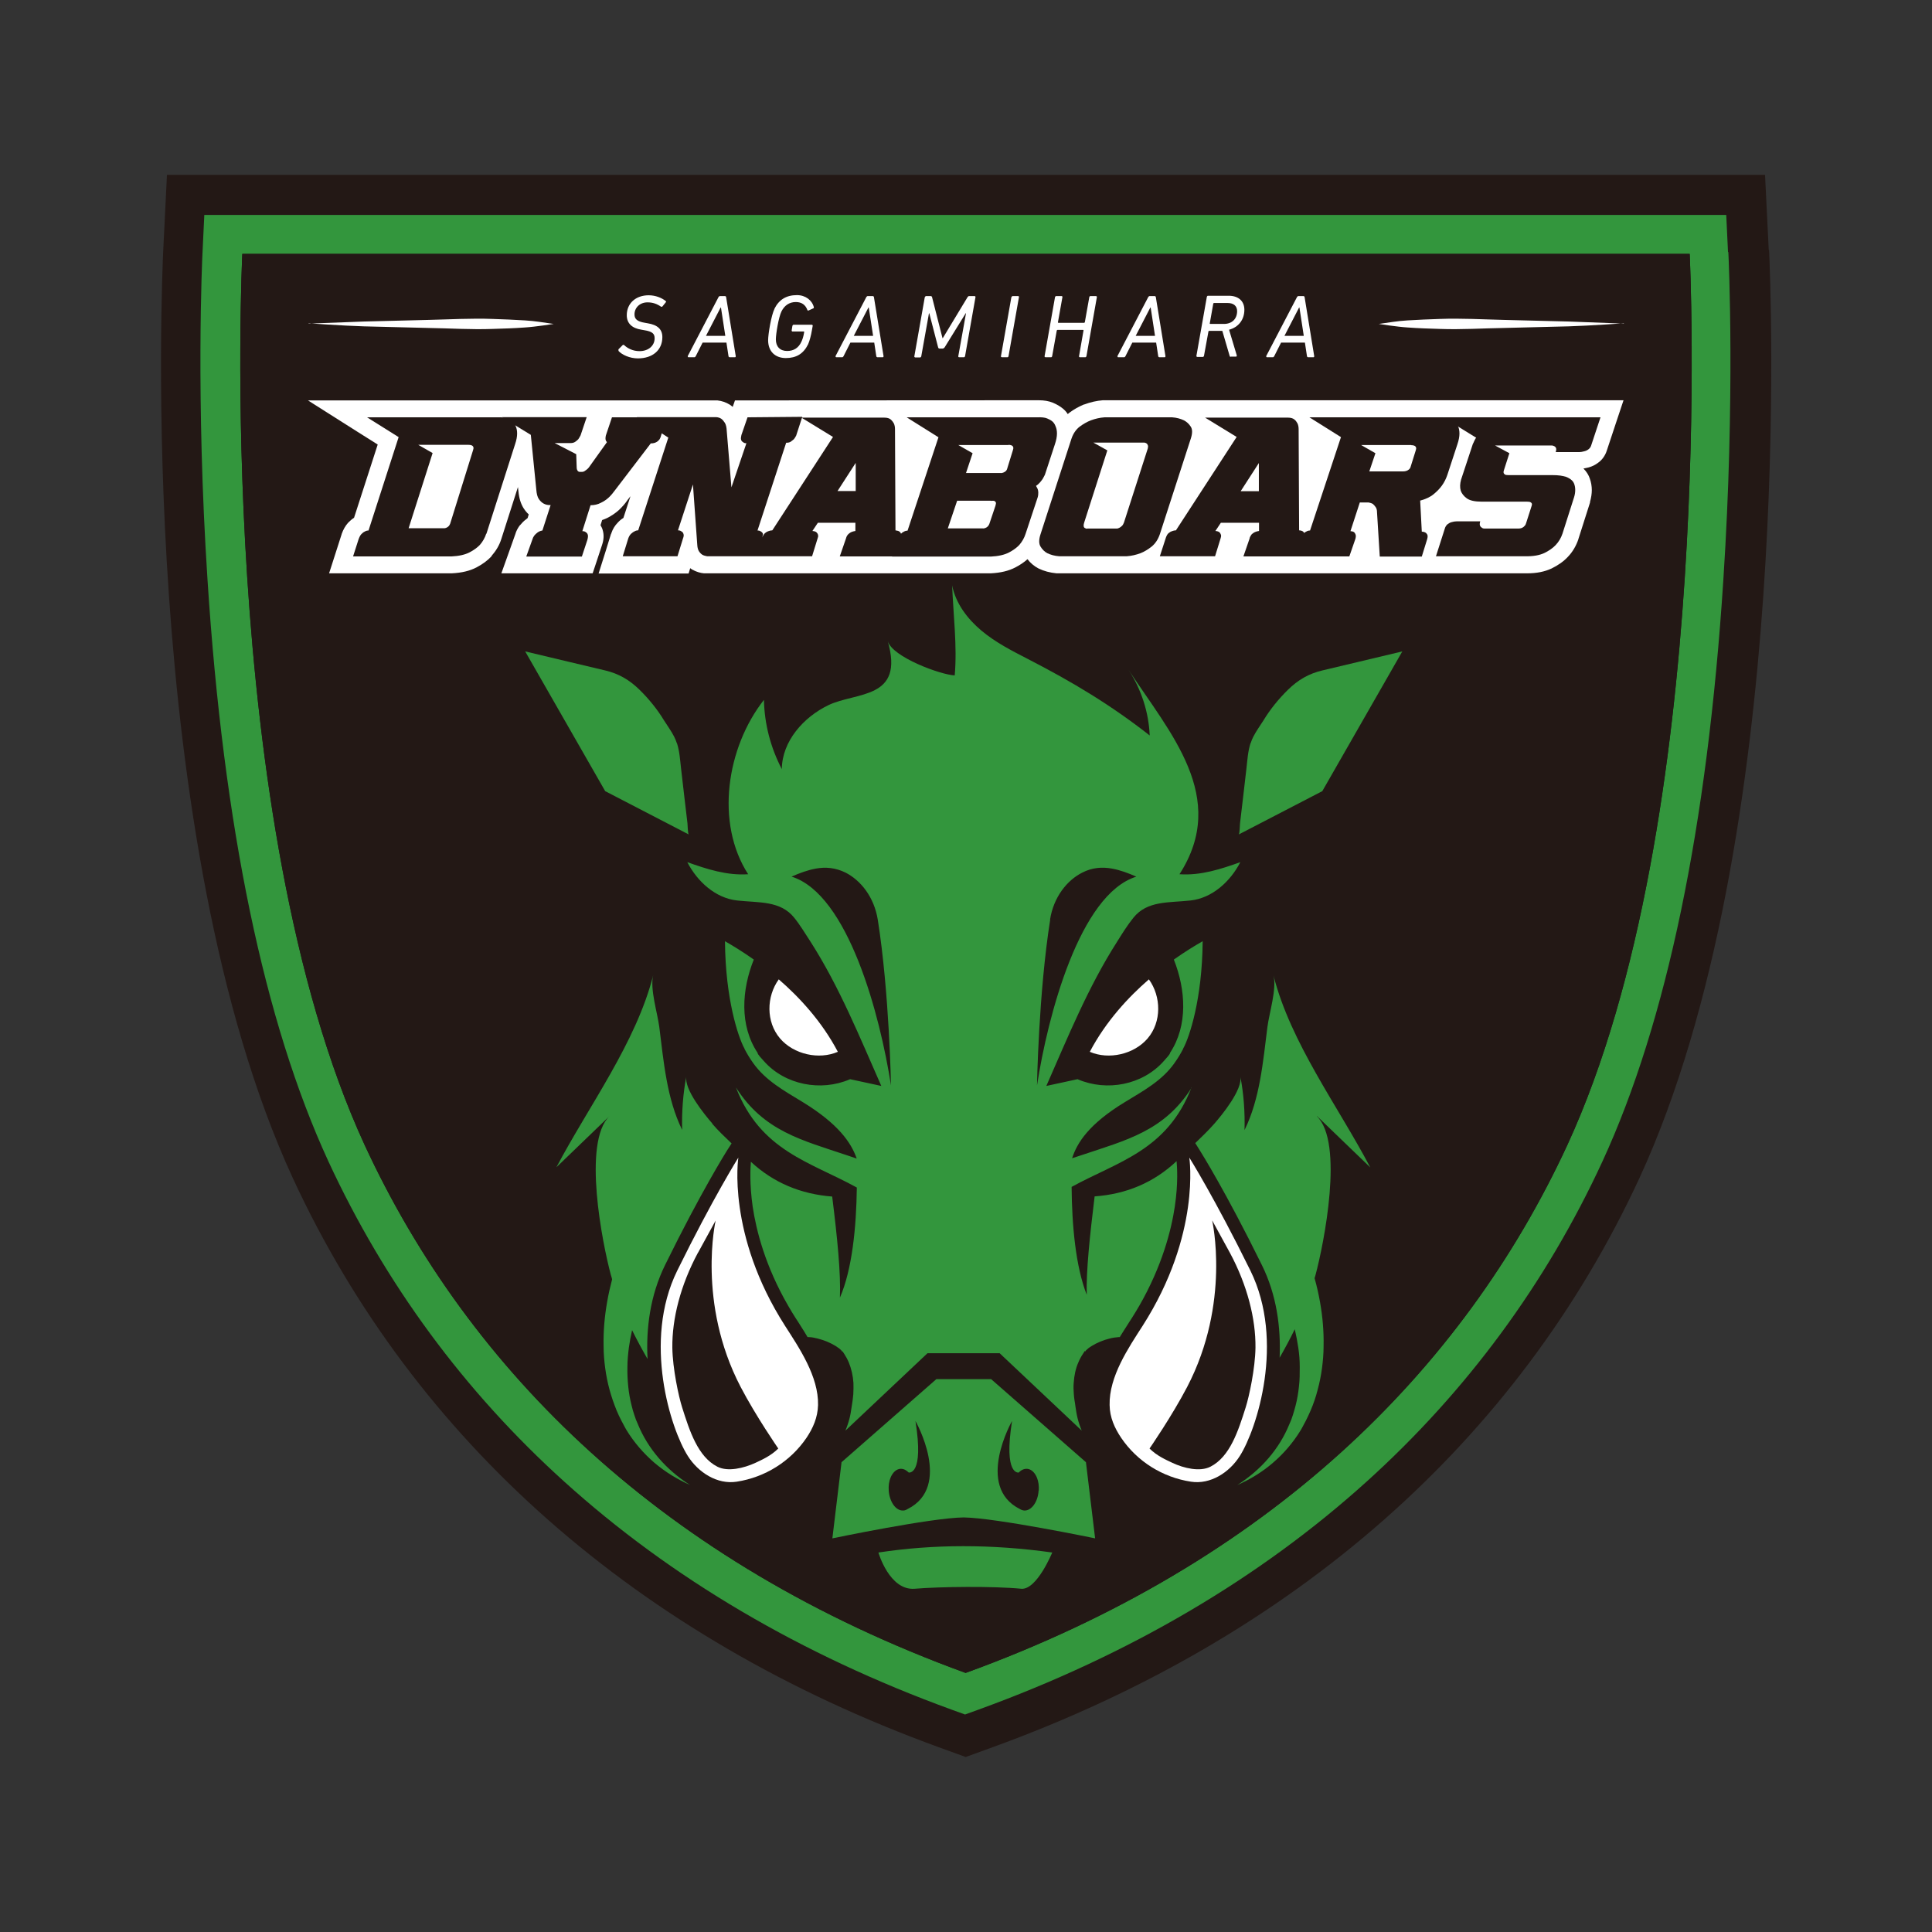 <?xml version="1.0" encoding="UTF-8"?>
<svg id="_レイヤー_1" data-name="レイヤー 1" xmlns="http://www.w3.org/2000/svg" viewBox="0 0 120 120">
  <rect x="0" y="0" width="120" height="120" fill="#333333" stroke="none"/>
  <defs>
    <style>
      .cls-1 {
        fill: #fff;
      }

      .cls-2 {
        fill: #33963d;
      }

      .cls-3 {
        fill-rule: evenodd;
      }

      .cls-3, .cls-4 {
        fill: #231815;
      }

      .cls-5 {
        fill: none;
      }
    </style>
  </defs>
  <path class="cls-4" d="m109.86,15.53l-.23-4.67H10.37l-.23,4.67c-.07,1.48-1.67,36.57,8.05,57.65,7.55,16.32,21.42,28.54,40.11,35.34l1.68.61,1.68-.61c18.73-6.8,32.61-19.02,40.17-35.35,9.71-21.07,8.12-56.16,8.05-57.64h0Z"/>
  <path class="cls-2" d="m107.33,15.66l-.11-2.31H12.69l-.11,2.31c-.02.36-.43,9.05.31,20.37.99,15.31,3.52,27.46,7.51,36.11,3.51,7.58,8.43,14.27,14.64,19.88,6.63,6,14.73,10.77,24.07,14.17l.83.3.83-.3c9.36-3.4,17.47-8.16,24.12-14.17,6.21-5.61,11.14-12.3,14.64-19.88,3.99-8.66,6.52-20.81,7.51-36.12.74-11.32.33-20,.31-20.37h0Z"/>
  <path class="cls-5" d="m59.93,103.91c18.83-6.84,30.88-18.74,37.38-32.79,9.32-20.22,7.6-55.35,7.6-55.35H15s-1.72,35.13,7.6,55.35c6.5,14.05,18.55,25.95,37.33,32.79Z"/>
  <path class="cls-3" d="m59.97,103.91c18.83-6.84,30.88-18.74,37.38-32.79,9.32-20.22,7.6-55.35,7.6-55.35H15.05s-1.72,35.13,7.6,55.35c6.5,14.05,18.55,25.95,37.33,32.79Z"/>
  <path class="cls-3" d="m59.97,103.91c18.83-6.84,30.88-18.74,37.38-32.79,9.32-20.22,7.6-55.35,7.6-55.35H15.05s-1.72,35.13,7.6,55.35c6.5,14.05,18.55,25.95,37.33,32.79Z"/>
  <path class="cls-5" d="m52.04,65.32c-1.18.51-2.74.16-3.59-.83-.88-1.03-.85-2.6-.08-3.67-.24-.21-.47-.4-.69-.58-.3-.23-.58-.45-.86-.65-.74,1.87-.89,4.09.24,5.8-.03.06.28.38.39.51,1.31,1.48,3.53,1.9,5.33,1.13,0,0,.01,0,.02-.01h-.01c-.21-.6-.46-1.17-.74-1.71h0Z"/>
  <path class="cls-5" d="m67.69,65.32c1.18.51,2.74.16,3.59-.83.88-1.03.85-2.6.08-3.67.24-.21.47-.4.69-.58.3-.23.58-.45.86-.65.74,1.87.89,4.09-.24,5.8.03.06-.28.38-.39.51-1.31,1.48-3.53,1.9-5.33,1.13,0,0-.01,0-.02-.01h.01c.21-.6.46-1.17.74-1.71h0Z"/>
  <path class="cls-1" d="m45.86,71.9s-.74,4.76,2.9,10.45c.88,1.37,2.09,3.15,2.05,4.92-.02.77-.31,1.43-.72,2.04-1,1.47-2.58,2.45-4.33,2.72h0c-1.21.19-2.39-.57-3.04-1.6-1.06-1.67-2.81-7.12-.66-11.5,2.24-4.55,3.8-7.03,3.8-7.03h0Zm-2.51,5.91c-1.08,2.01-1.61,4.09-1.59,5.9.02,1.3.39,3.02.61,3.71.46,1.45.97,3.06,2.19,3.68.65.33,1.64.09,2.36-.24.38-.18.96-.43,1.42-.89,0,0-1.39-2.01-2.34-3.83-2.72-5.22-1.55-10.33-1.55-10.33l-1.09,1.99h0Z"/>
  <path class="cls-1" d="m77.67,78.93c2.15,4.38.4,9.83-.66,11.5-.65,1.03-1.83,1.79-3.04,1.6h0c-1.76-.27-3.33-1.25-4.33-2.72-.41-.61-.71-1.27-.72-2.04-.04-1.77,1.17-3.55,2.05-4.92,3.64-5.69,2.9-10.45,2.9-10.45,0,0,1.56,2.48,3.8,7.03h0Zm-2.38-3.12s1.17,5.11-1.55,10.33c-.95,1.82-2.34,3.83-2.34,3.83.46.46,1.04.71,1.42.89.72.34,1.71.57,2.36.24,1.22-.62,1.73-2.23,2.19-3.68.22-.69.59-2.42.61-3.71.02-1.8-.51-3.89-1.59-5.9l-1.09-1.99h0Z"/>
  <path class="cls-1" d="m48.45,64.5c.85.99,2.41,1.34,3.59.83-1-1.9-2.41-3.41-3.67-4.5-.77,1.07-.8,2.64.08,3.67h0Z"/>
  <path class="cls-1" d="m71.28,64.5c-.85.99-2.41,1.34-3.59.83,1-1.9,2.41-3.41,3.67-4.5.77,1.07.8,2.64-.08,3.67h0Z"/>
  <path class="cls-2" d="m65.36,96.42s-.96,2.35-1.93,2.26c-1.76-.17-5.05-.13-6.62,0-1.57.12-2.25-2.25-2.25-2.25,3.42-.52,7.02-.53,10.8,0h0Z"/>
  <path class="cls-2" d="m59.86,94.25c-2.03.02-8.16,1.3-8.16,1.3l.57-4.73,5.89-5.16h3.4l5.89,5.16.57,4.73s-6.13-1.27-8.16-1.3Zm-3.75-.43c.09,0,.18-.04.26-.09h0c2.81-1.4.49-5.47.49-5.47.55,3.42-.42,3.2-.42,3.2h0c-.15-.15-.32-.24-.51-.23-.06,0-.12.02-.17.04-.19.08-.35.27-.45.52-.09.22-.13.49-.11.79.05.71.45,1.27.9,1.24h0Zm8.41-1.24c.02-.29-.02-.56-.11-.79-.1-.25-.26-.44-.45-.52-.05-.02-.11-.04-.17-.04-.18-.01-.36.07-.51.23h0s-.96.22-.42-3.2c0,0-2.31,4.07.49,5.47h0c.08.05.17.08.26.09.45.03.86-.53.9-1.24h0Z"/>
  <path class="cls-2" d="m42.04,46.16c-.05-.14-.1-.28-.17-.41-.18-.35-.42-.68-.63-1.01-.41-.68-.94-1.33-1.51-1.89-.63-.62-1.3-1.01-2.15-1.21-.73-.17-1.46-.35-2.19-.52-.92-.22-1.85-.44-2.77-.66l4.97,8.68s5.19,2.69,5.19,2.69c-.06-.03-.07-.62-.08-.69-.06-.54-.13-1.07-.19-1.61-.07-.6-.14-1.21-.21-1.81-.06-.53-.09-1.05-.25-1.55h0Z"/>
  <path class="cls-2" d="m77.68,46.16c.05-.14.1-.28.17-.41.18-.35.42-.68.63-1.01.41-.68.94-1.33,1.51-1.89.63-.62,1.3-1.01,2.15-1.21.73-.17,1.46-.35,2.19-.52.92-.22,1.85-.44,2.77-.66l-4.97,8.68s-5.19,2.69-5.19,2.69c.06-.03.07-.62.08-.69.06-.54.13-1.07.19-1.61.07-.6.14-1.21.21-1.81.06-.53.09-1.05.25-1.55h0Z"/>
  <path class="cls-2" d="m44.25,69.79c-.49-.56-1.77-2.13-1.62-2.94-.21,1.1-.29,2.22-.26,3.33-.96-1.95-1.15-4.26-1.42-6.39-.11-.86-.59-2.37-.38-3.21-1.06,4.18-4.01,8.13-6.01,11.92,1.1-1.06,2.2-2.12,3.3-3.18-1.7,1.63-.44,7.93.08,9.86.03.1.06.19.08.28-.12.46-.23.93-.31,1.41-.16.9-.24,1.82-.22,2.74,0,.46.04.92.1,1.37.06.45.15.9.27,1.34.12.44.27.87.44,1.29.09.21.18.41.29.62.05.1.11.2.16.3l.08.15.04.07.04.07c.47.77,1.06,1.45,1.73,2.03.67.57,1.42,1.03,2.21,1.38-.72-.46-1.38-1.02-1.93-1.66-.55-.64-.99-1.35-1.3-2.11l-.03-.07-.03-.07-.06-.14c-.03-.1-.07-.19-.1-.29-.07-.19-.12-.39-.17-.59-.1-.39-.17-.79-.21-1.19-.04-.4-.06-.8-.05-1.21,0-.4.04-.8.09-1.2.05-.36.12-.73.2-1.08.3.61.62,1.2.96,1.79-.1-1.9.16-3.95,1.09-5.84,2.23-4.54,3.78-7,3.84-7.1l.29-.45c-.42-.4-.84-.8-1.21-1.23h0Z"/>
  <path class="cls-2" d="m81.81,69.33c1.1,1.06,2.2,2.12,3.3,3.18-2-3.8-4.95-7.74-6.01-11.92.21.84-.27,2.34-.38,3.21-.27,2.13-.46,4.44-1.42,6.39.03-1.12-.05-2.24-.26-3.33.15.81-1.13,2.38-1.62,2.94-.37.42-.78.81-1.18,1.2l.3.48c.06.1,1.61,2.56,3.84,7.1.92,1.86,1.18,3.88,1.1,5.75.33-.58.65-1.17.94-1.77.09.38.16.76.22,1.15.06.4.09.8.09,1.2,0,.4,0,.81-.05,1.21-.04.4-.11.8-.21,1.19-.05.2-.11.39-.17.59-.03.1-.07.19-.1.29l-.06.14-.03.07-.03.07c-.31.76-.75,1.47-1.3,2.11-.55.64-1.2,1.19-1.93,1.66.79-.35,1.54-.8,2.21-1.38.67-.57,1.26-1.26,1.73-2.03l.04-.07.04-.07.08-.15c.05-.1.11-.2.16-.3.1-.2.2-.41.29-.62.18-.42.33-.85.44-1.29.12-.44.21-.89.27-1.34.06-.45.1-.91.1-1.37.02-.92-.06-1.84-.22-2.74-.09-.5-.2-1-.34-1.49.02-.07.04-.14.06-.2.52-1.94,1.78-8.23.08-9.86h0Z"/>
  <path class="cls-2" d="m74.02,67.55c-1.71,2.71-4.08,3.27-6.88,4.21-.18.06-.37.12-.55.18.31-.96,1.04-2.13,3.3-3.5,1.13-.69,2.28-1.31,3.05-2.4.21-.29.39-.59.55-.9,0-.03.01-.05.03-.07.35-.67,1.15-2.98,1.18-6.61-.47.27-1.1.65-1.79,1.14.74,1.87.89,4.09-.24,5.8.03.06-.28.38-.39.51-1.31,1.48-3.53,1.9-5.33,1.13,0,0-.01,0-.02-.01l-1.94.42c1.34-3.04,2.6-6.15,4.39-8.95.32-.51.64-1.03,1.02-1.5.86-1.07,2.19-.92,3.55-1.07,1.35-.15,2.47-1.18,3.09-2.38-1.21.43-2.45.84-3.78.75,3.08-4.78-.6-8.78-3.16-12.69.79,1.21,1.25,2.63,1.31,4.07-2.41-1.89-4.79-3.32-7.55-4.74-1.01-.52-2.03-1.04-2.9-1.77-.87-.73-1.6-1.69-1.82-2.81.07,1.83.32,3.77.16,5.59-.85-.03-3.87-1.13-4.16-2.13h0c1.05,3.64-1.94,3.14-3.69,3.98-1.55.75-2.87,2.24-2.89,3.97-.69-1.32-1.08-2.8-1.11-4.3-2.32,2.95-3.04,7.64-.98,10.83h0c-1.32.09-2.57-.32-3.78-.75.62,1.2,1.74,2.23,3.09,2.38,1.36.15,2.69,0,3.55,1.07.38.47.69,1,1.02,1.5,1.79,2.8,3.05,5.92,4.39,8.95l-1.94-.42s-.01,0-.02.01c-1.79.77-4.02.35-5.33-1.13-.11-.12-.42-.45-.39-.51-1.14-1.71-.99-3.93-.24-5.8-.69-.49-1.32-.87-1.79-1.14.03,3.63.83,5.94,1.18,6.61.02.01.03.04.03.07.16.31.34.61.55.9.78,1.09,1.92,1.71,3.05,2.4,2.26,1.38,3.03,2.55,3.37,3.51,0,0,0,0,0,.01-.2-.07-.41-.14-.62-.21-2.8-.94-5.16-1.5-6.88-4.21,1.53,3.96,4.61,4.62,7.51,6.22-.03,2.47-.29,5.09-1.05,6.84.06-1.51-.16-3.71-.48-6.28-1.94-.15-3.64-.85-5.05-2.16-.03.36-.09,1.36.11,2.78.22,1.48.78,3.7,2.21,6.17.15.26.31.53.48.79l.15.23c.06.09.11.18.17.27.13.21.27.42.4.65.02,0,.04,0,.07,0,.17,0,.37.04.56.09.19.05.39.11.58.19.19.08.37.17.53.27.08.05.15.1.22.15.06.05.12.1.15.14.02.02.03.04.03.05,0,.01,0,.01.02,0,0,0,0,0,0-.01,0,0,0-.01,0-.02h0s0,0,0,0v.02s.03.03.03.03c.01.02.03.04.04.06s.03.04.04.06c.11.17.21.35.29.54.16.39.26.82.29,1.28.01.23,0,.47-.01.71-.01.12-.03.24-.04.36-.02.14-.04.27-.06.4s-.04.25-.06.38-.05.25-.08.37c-.03.12-.07.25-.11.37-.04.12-.09.25-.14.37l5.1-4.81h2.24s2.24,0,2.24,0l5.1,4.81c-.05-.12-.1-.25-.14-.37-.04-.12-.08-.25-.11-.37-.03-.12-.06-.25-.08-.37-.02-.13-.04-.25-.06-.38-.02-.13-.03-.26-.06-.4-.02-.12-.03-.24-.04-.36-.02-.24-.03-.48-.01-.71.03-.46.12-.9.29-1.28.08-.19.18-.38.29-.54.01-.02.03-.04.04-.06.01-.02.03-.04.04-.06l.02-.03v-.02s.01,0,.02,0h0s0,.02,0,.02c0,0,0,0,0,.01,0,.01.01.01.02,0s.01-.03.03-.05c.04-.04.09-.09.15-.14.06-.05.14-.1.22-.15.16-.1.34-.19.53-.27.19-.08.38-.14.58-.19.19-.05.39-.08.56-.09.02,0,.05,0,.07,0,.14-.22.27-.44.41-.65.06-.09.11-.18.17-.27l.15-.23c.17-.27.33-.53.48-.79,1.42-2.47,1.99-4.69,2.21-6.17.22-1.47.14-2.49.11-2.82-1.41,1.33-3.12,2.05-5.09,2.19-.3,2.47-.53,4.61-.49,6.11-.69-1.76-.92-4.3-.94-6.7,2.88-1.58,5.93-2.25,7.45-6.18h0Zm-24.86-13.1c.5-.22,1.01-.41,1.51-.5.61-.11,1.22-.06,1.85.25.94.48,1.77,1.51,2,2.92.72,4.54.82,10.3.82,10.3-.67-4.34-2.65-11.87-6.17-12.97Zm16.06,2.67c.22-1.4,1.05-2.44,2-2.92.62-.32,1.24-.36,1.85-.25.5.09,1.01.28,1.51.5-3.52,1.09-5.5,8.63-6.17,12.97,0,0,.1-5.76.82-10.3Z"/>
  <path class="cls-1" d="m70.58,35.61h13.99m10.28,0c.6,0,1.09-.1,1.52-.3.41-.2.75-.44,1.01-.72.3-.31.52-.69.66-1.11h0s0-.01,0-.01l.72-2.26v-.02s0-.02,0-.02c.07-.25.11-.5.11-.73s-.04-.49-.13-.73c-.06-.18-.18-.4-.39-.61.11-.02.22-.04.33-.07.21-.06.4-.15.57-.28.26-.18.45-.45.55-.76l.58-1.75.46-1.38h-32.34c-.39.03-.78.12-1.15.26h-.01s-.01,0-.01,0c-.31.13-.63.3-.93.53-.03.02-.05.04-.08.07-.08-.13-.18-.24-.3-.34h0s0,0,0,0c-.17-.14-.37-.26-.63-.37-.25-.1-.53-.15-.87-.15-.05,0-18.87.01-18.87.01l-.14.4s-.09-.07-.13-.1l-.03-.02-.03-.02c-.23-.14-.48-.23-.76-.26h-.05s-13.45,0-13.45,0c-.03,0-.05,0-.08,0-.05,0-.1,0-.15,0h-11.7l3.06,1.94,1.27.8-1.47,4.55c-.13.08-.25.19-.37.31-.17.19-.3.42-.4.7h0s0,.01,0,.01l-.34,1.06-.44,1.37h7.61c.63-.03,1.13-.15,1.55-.37.38-.2.69-.43.93-.69h0s0-.02,0-.02c.28-.32.49-.67.61-1.06l1.03-3.22.03.26c.04.44.15.79.33,1.07.09.14.2.27.31.37l-.07.23s-.07.05-.1.08c-.15.11-.26.23-.36.35l-.02.02-.02.02c-.12.17-.21.34-.26.52l-.37,1.04-.5,1.4h5.67l.24-.72.34-1.03c.12-.35.13-.66.04-.95-.03-.11-.08-.2-.13-.29l.1-.32c.11-.04.22-.08.32-.13.27-.14.51-.3.72-.49.2-.19.39-.4.55-.64l.17-.22-.44,1.35c-.12.07-.24.17-.34.28-.18.18-.32.4-.41.67v.02s-.02.02-.02.02l-.34,1.1-.43,1.36h5.59l.1-.33c.05.04.11.08.17.11h.02s.02.02.02.02c.2.1.42.17.65.19h.06s17.7,0,17.7,0h.03c.63-.03,1.13-.15,1.55-.37.29-.15.54-.32.75-.51.18.24.41.43.67.57h.01s.01.01.01.01c.33.16.7.26,1.12.3h.04s4.23,0,4.23,0m14.74,0h4.47"/>
  <path class="cls-4" d="m30.2,33.15c-.08.25-.21.48-.39.69-.16.17-.38.33-.65.47-.27.14-.65.23-1.11.25h-6.12l.34-1.06c.05-.14.1-.24.17-.32.07-.07.14-.13.21-.16.08-.05.16-.07.24-.07l1.87-5.8-1.96-1.23h8.1c.26-.01.47.01.61.07.14.06.25.12.33.19.09.08.15.18.19.29.06.13.09.28.09.46,0,.18-.04.41-.13.67l-1.78,5.56h0Zm-4.82-.34h2.13c.07.01.13,0,.19-.02.13-.05.21-.13.26-.26l1.42-4.56c.06-.16.03-.26-.09-.31-.05-.02-.11-.03-.19-.03h-3.12l.89.51-1.49,4.67h0Z"/>
  <path class="cls-4" d="m32.69,34.56l.38-1.06c.02-.08.06-.16.12-.24.05-.06.11-.12.19-.18.08-.06.18-.11.31-.13l.51-1.58c-.16.01-.3-.02-.43-.09-.11-.06-.21-.15-.3-.28-.09-.13-.14-.33-.16-.59l-.34-3.4-1.8-1.1h5.27l-.38,1.13c-.05.09-.09.17-.14.24-.06.06-.12.11-.19.16s-.17.08-.29.08h-.99l1.34.69.03.86s.01.09.03.12c.03.08.09.12.17.12h.14s.07-.01.12-.03c.03-.02.08-.05.13-.09.05-.03.11-.09.16-.15l1.13-1.58s-.06-.06-.07-.1c-.03-.07-.03-.17,0-.31l.38-1.13h3.4l-.34,1.1c-.02.1-.06.19-.1.26-.05.07-.11.13-.2.18-.09.05-.2.08-.35.08l-2.2,2.88c-.13.18-.26.34-.41.48-.14.13-.3.24-.49.33-.19.1-.4.15-.64.15l-.51,1.61c.09,0,.17.02.22.07.06.03.1.09.12.16.02.07.01.18-.03.32l-.34,1.03h-3.43Z"/>
  <path class="cls-4" d="m47.39,33.17c-.02-.07-.06-.12-.12-.15-.06-.05-.13-.07-.22-.07l1.78-5.45c.13,0,.22-.02.29-.07.07-.05.13-.1.19-.15.05-.06.09-.13.14-.22l.38-1.17-3.4.03-.38,1.1c-.03.13-.04.22-.02.29.02.07.06.12.12.15.05.05.11.07.21.07l-.93,2.74-.29-3.5c-.01-.23-.05-.4-.12-.51-.07-.11-.14-.19-.22-.25-.09-.06-.19-.09-.31-.1h-4.94l1.96,1.27-1.87,5.76c-.08,0-.16.02-.24.07-.07.03-.14.09-.21.15-.07.07-.13.17-.17.29l-.34,1.1h3.4l.34-1.1c.05-.13.06-.22.03-.29-.02-.07-.06-.12-.12-.15-.06-.05-.13-.07-.22-.07l.93-2.85.27,3.77c.01.17.05.3.11.39.06.09.13.16.21.21.09.05.19.07.29.09h6.52l.34-1.1c.03-.08.05-.15.03-.22-.01-.06-.04-.11-.09-.16-.05-.05-.13-.08-.26-.09l.34-.51h2.33v.51c-.14.02-.25.06-.33.11s-.14.11-.17.16c-.05.07-.07.14-.09.21l-.38,1.1h3.4l.38-1.17c.03-.08.05-.15.03-.21-.01-.06-.04-.11-.09-.15-.05-.05-.13-.07-.26-.09l-.03-6.28c0-.13-.02-.25-.07-.36-.05-.09-.11-.17-.2-.25-.09-.07-.21-.11-.39-.11h-5.15l1.96,1.2-3.77,5.8c-.08,0-.16.02-.24.05-.07.02-.14.06-.21.12-.07.06-.13.15-.17.27m5.8-2.88h-1.13l1.13-1.75v1.75Z"/>
  <path class="cls-4" d="m56.33,25.92h8.1c.26-.01.47.01.61.07.14.06.25.12.33.19.09.08.15.18.19.29.06.13.09.28.09.46,0,.18-.04.41-.13.67l-.62,1.89c-.05.09-.09.18-.14.26-.05.07-.1.14-.17.22-.07.08-.15.15-.24.21.03.06.07.12.1.19.02.06.04.13.04.21,0,.09,0,.19-.04.32l-.75,2.26c-.08.25-.21.48-.39.69-.16.17-.38.33-.65.47-.27.14-.65.23-1.11.25h-6.14l.34-1.06c.05-.14.1-.24.17-.32.07-.07.14-.13.21-.16.08-.05.16-.07.24-.07l1.92-5.8-1.96-1.23h0Zm5.21,5.18h-2.09l-.58,1.72h2.13c.07.01.13,0,.19-.02.13-.05.21-.13.26-.26l.38-1.13c.03-.1.04-.17.02-.21-.02-.04-.06-.07-.1-.09-.05-.01-.11-.01-.19,0Zm1.1-3.46h-3.12l.89.51-.41,1.23h2.09c.08.01.15,0,.21-.02.06-.02.11-.05.16-.09.05-.04.09-.11.11-.2l.34-1.1c.06-.16.03-.26-.09-.31-.05-.02-.11-.03-.19-.03h0Z"/>
  <path class="cls-4" d="m66.55,27.25c.11-.33.29-.58.51-.75.23-.17.46-.3.69-.39.27-.1.56-.17.86-.19h4.19c.29.02.53.09.74.19.17.09.31.22.42.39.11.17.11.42,0,.75l-1.92,5.93c-.11.33-.29.59-.51.77-.23.18-.46.32-.69.41-.27.1-.56.17-.86.19h-4.19c-.29-.02-.53-.09-.74-.19-.17-.09-.31-.23-.42-.41s-.11-.44,0-.77l1.92-5.93Zm2.23.72l-1.44,4.49c-.06.18-.04.3.05.34.05.03.1.05.15.03h1.82c.06,0,.11-.02.17-.05.05-.02.09-.06.15-.11s.09-.12.13-.21l1.48-4.6c.02-.09.03-.16,0-.21-.02-.05-.04-.09-.08-.11-.05-.03-.09-.05-.14-.05h-3.16l.86.48h0Z"/>
  <path class="cls-4" d="m78.16,32.47h-2.33l-.34.51c.13.01.21.04.26.09.05.05.07.11.09.16.01.07,0,.14-.03.22l-.34,1.1h-3.43l.38-1.17c.05-.13.1-.22.17-.27.07-.06.14-.1.21-.12.08-.03.16-.05.24-.05l3.77-5.8-1.96-1.2h5.15c.17,0,.3.04.39.11.09.07.15.16.2.25.05.11.07.23.07.36l.03,6.28c.13.01.21.04.26.09.05.05.07.1.09.15.01.06,0,.13-.03.21l-.38,1.17h-3.4l.38-1.1c.01-.07.04-.14.09-.21.03-.06.09-.11.17-.16.08-.05.19-.09.33-.11v-.51h0Zm.03-1.96v-1.75l-1.13,1.75h1.13Z"/>
  <path class="cls-4" d="m88.21,31.1l.1,1.92c.13.01.21.04.27.09.05.05.08.1.09.15.01.06,0,.13-.02.21l-.34,1.1h-2.61l-.17-2.74c0-.15-.03-.26-.09-.34-.06-.08-.11-.14-.17-.19-.08-.05-.17-.07-.26-.09h-.55l-.58,1.78c.13.01.21.04.25.09.04.05.07.11.08.16.01.07,0,.14-.02.22l-.38,1.1h-3.4l.34-1.06c.05-.14.1-.24.17-.32.07-.07.14-.13.21-.16.08-.05.16-.07.24-.07l1.92-5.8-1.96-1.23h8.1c.26-.01.47.01.61.07.14.06.25.12.33.19.09.08.15.18.19.29.06.13.09.28.09.46,0,.18-.04.41-.13.67l-.62,1.89c-.08.24-.19.46-.34.67-.13.18-.3.36-.52.54-.22.18-.51.31-.85.4h0Zm-.55-3.46h-3.12l.89.51-.38,1.13h2.09c.08,0,.15-.01.21-.03.06-.02.11-.05.16-.09.05-.04.09-.1.11-.18l.31-.99c.06-.16.03-.26-.09-.31-.05-.02-.11-.03-.19-.03h0Z"/>
  <path class="cls-4" d="m89.6,25.92h9.81l-.58,1.75c-.03.1-.09.18-.17.24-.08.06-.17.1-.26.12-.1.03-.21.05-.33.05h-1.44c.03-.1.04-.18.02-.24-.02-.06-.06-.1-.1-.12-.05-.03-.11-.05-.19-.05h-3.5l.89.48-.34,1.06c-.02.06-.03.11-.02.15.01.05.04.08.08.11.04.03.11.04.21.04h2.71c.22,0,.39.01.53.03.14.02.25.05.33.07.09.03.16.07.21.1.16.09.26.2.31.33.05.13.07.26.07.39,0,.14-.02.29-.07.45l-.72,2.26c-.09.27-.23.51-.43.72-.17.18-.41.35-.7.49-.3.14-.69.21-1.17.2h-5.56l.55-1.72c.03-.11.09-.2.17-.27.08-.06.17-.11.26-.13.1-.03.21-.05.33-.05h1.44c-.03.1-.04.19-.02.25.02.06.06.11.1.13.05.05.11.07.19.07h2.09c.1,0,.19-.02.25-.05.06-.03.11-.07.15-.12.05-.05.07-.1.09-.17l.34-1.06s.03-.09.02-.14c-.01-.03-.04-.07-.08-.09-.04-.03-.11-.04-.21-.04h-2.81c-.45,0-.76-.07-.95-.21-.19-.14-.31-.3-.37-.47-.06-.21-.05-.43.02-.69l.69-2.09c.02-.08.05-.15.09-.22.02-.06.05-.11.08-.17.03-.06.05-.1.08-.12l-2.06-1.27h0Z"/>
  <path class="cls-1" d="m19.17,20.1c1.33-.05,2.09-.08,3.43-.13l4-.1c1.33-.03,2.67-.11,4-.06.67.02,1.33.05,2,.09.67.04,1.13.13,1.79.22,0,0-1.13.18-1.79.22-.67.05-1.33.07-2,.09-1.33.05-2.67-.04-4-.06l-4-.1c-1.33-.04-3.43-.19-3.43-.19h0Z"/>
  <path class="cls-1" d="m100.86,20.1c-1.33-.05-2.09-.08-3.43-.13l-4-.1c-1.33-.03-2.67-.11-4-.06-.67.02-1.33.05-2,.09-.67.04-1.13.13-1.79.22,0,0,1.13.18,1.79.22.67.05,1.33.07,2,.09,1.33.05,2.67-.04,4-.06l4-.1c1.33-.04,3.43-.19,3.43-.19h0Z"/>
  <path class="cls-1" d="m38.42,21.77s-.02-.05,0-.08l.26-.26s.06-.03.08,0c.21.2.54.38.96.38.56,0,.94-.34.94-.8,0-.28-.14-.42-.64-.5l-.17-.03c-.6-.09-.92-.4-.92-.9,0-.75.57-1.24,1.36-1.24.42,0,.82.16,1.06.36.03.02.03.04,0,.08l-.21.26s-.05.03-.08.01c-.26-.18-.52-.27-.84-.27-.48,0-.81.33-.81.75,0,.28.16.44.65.52l.17.03c.61.1.91.37.91.86,0,.81-.61,1.32-1.52,1.32-.5,0-.99-.22-1.21-.47h0Z"/>
  <path class="cls-1" d="m42.71,22.13l1.92-3.68s.04-.06.08-.06h.33s.06.02.06.06l.6,3.68s-.01.06-.04.06h-.35s-.06-.02-.06-.06l-.13-.85h-1.48l-.43.85s-.04.06-.07.06h-.39s-.04-.02-.03-.06Zm2.34-1.27l-.27-1.76h-.02l-.91,1.76h1.2Z"/>
  <path class="cls-1" d="m48.1,19.18c.29-.58.75-.85,1.4-.85.53,0,.94.32,1.05.75,0,.03,0,.06-.03.07l-.31.14s-.06,0-.06-.03c-.12-.33-.36-.5-.72-.5-.41,0-.71.22-.89.58-.18.36-.35,1.41-.35,1.74,0,.45.26.72.7.72.4,0,.7-.18.88-.56.07-.14.14-.35.18-.62,0-.02,0-.03-.03-.03h-.71s-.04-.02-.04-.06l.05-.3s.03-.06.06-.06h1.16s.04.02.04.06l-.05.28c-.05.31-.15.69-.24.88-.29.59-.74.85-1.38.85s-1.1-.39-1.1-1.11c0-.37.19-1.54.4-1.96h0Z"/>
  <path class="cls-1" d="m51.89,22.13l1.92-3.68s.04-.06.08-.06h.33s.06.02.06.06l.6,3.68s-.01.06-.04.06h-.35s-.06-.02-.06-.06l-.13-.85h-1.48l-.43.85s-.04.06-.07.06h-.39s-.04-.02-.03-.06Zm2.34-1.27l-.27-1.76h-.02l-.91,1.76h1.2Z"/>
  <path class="cls-1" d="m57.45,18.45s.03-.06.06-.06h.31s.07.02.07.06l.65,2.55h.02l1.54-2.55s.05-.06.08-.06h.36s.06.02.05.06l-.65,3.68s-.03.06-.06.06h-.32s-.05-.02-.04-.06l.48-2.67h-.02l-1.31,2.12s-.06.07-.11.07h-.2c-.05,0-.07-.02-.09-.07l-.55-2.12h-.02l-.48,2.68s-.03.06-.06.06h-.32s-.06-.02-.05-.06l.65-3.68h0Z"/>
  <path class="cls-1" d="m62.83,18.45s.03-.06.06-.06h.36s.05.02.04.06l-.65,3.68s-.02.06-.06.06h-.36s-.06-.02-.05-.06l.65-3.68h0Z"/>
  <path class="cls-1" d="m65.53,18.45s.03-.06.06-.06h.36s.05.02.04.06l-.28,1.57s0,.03.03.03h1.6s.03-.01.04-.03l.28-1.57s.02-.06.06-.06h.36s.06.02.05.06l-.65,3.68s-.03.06-.06.06h-.36s-.05-.02-.04-.06l.28-1.61s0-.03-.03-.03h-1.59s-.03.01-.04.03l-.29,1.61s-.02.06-.06.06h-.36s-.06-.02-.05-.06l.65-3.68h0Z"/>
  <path class="cls-1" d="m69.4,22.13l1.92-3.68s.04-.06.08-.06h.33s.06.02.06.06l.6,3.68s-.01.06-.04.06h-.35s-.06-.02-.06-.06l-.13-.85h-1.48l-.43.85s-.04.06-.07.06h-.39s-.04-.02-.03-.06Zm2.34-1.27l-.27-1.76h-.02l-.91,1.76h1.2Z"/>
  <path class="cls-1" d="m76.45,22.18s-.06-.02-.07-.06l-.46-1.57h-.82s-.04.01-.04.03l-.28,1.53s-.03.06-.06.06h-.36s-.06-.02-.05-.06l.65-3.68s.03-.06.06-.06h1.3c.6,0,.97.33.97.87,0,.63-.38,1.09-.95,1.24l.48,1.6s0,.07-.04.07h-.36,0Zm.39-2.85c0-.33-.22-.51-.59-.51h-.85s-.03.01-.04.03l-.22,1.24s0,.03.03.03h.85c.5,0,.82-.31.82-.8h0Z"/>
  <path class="cls-1" d="m78.64,22.13l1.92-3.68s.04-.06.08-.06h.33s.06.02.06.06l.6,3.68s-.01.06-.04.06h-.35s-.06-.02-.06-.06l-.13-.85h-1.48l-.43.85s-.04.06-.07.06h-.39s-.04-.02-.03-.06Zm2.34-1.27l-.27-1.76h-.02l-.91,1.76h1.2Z"/>
</svg>